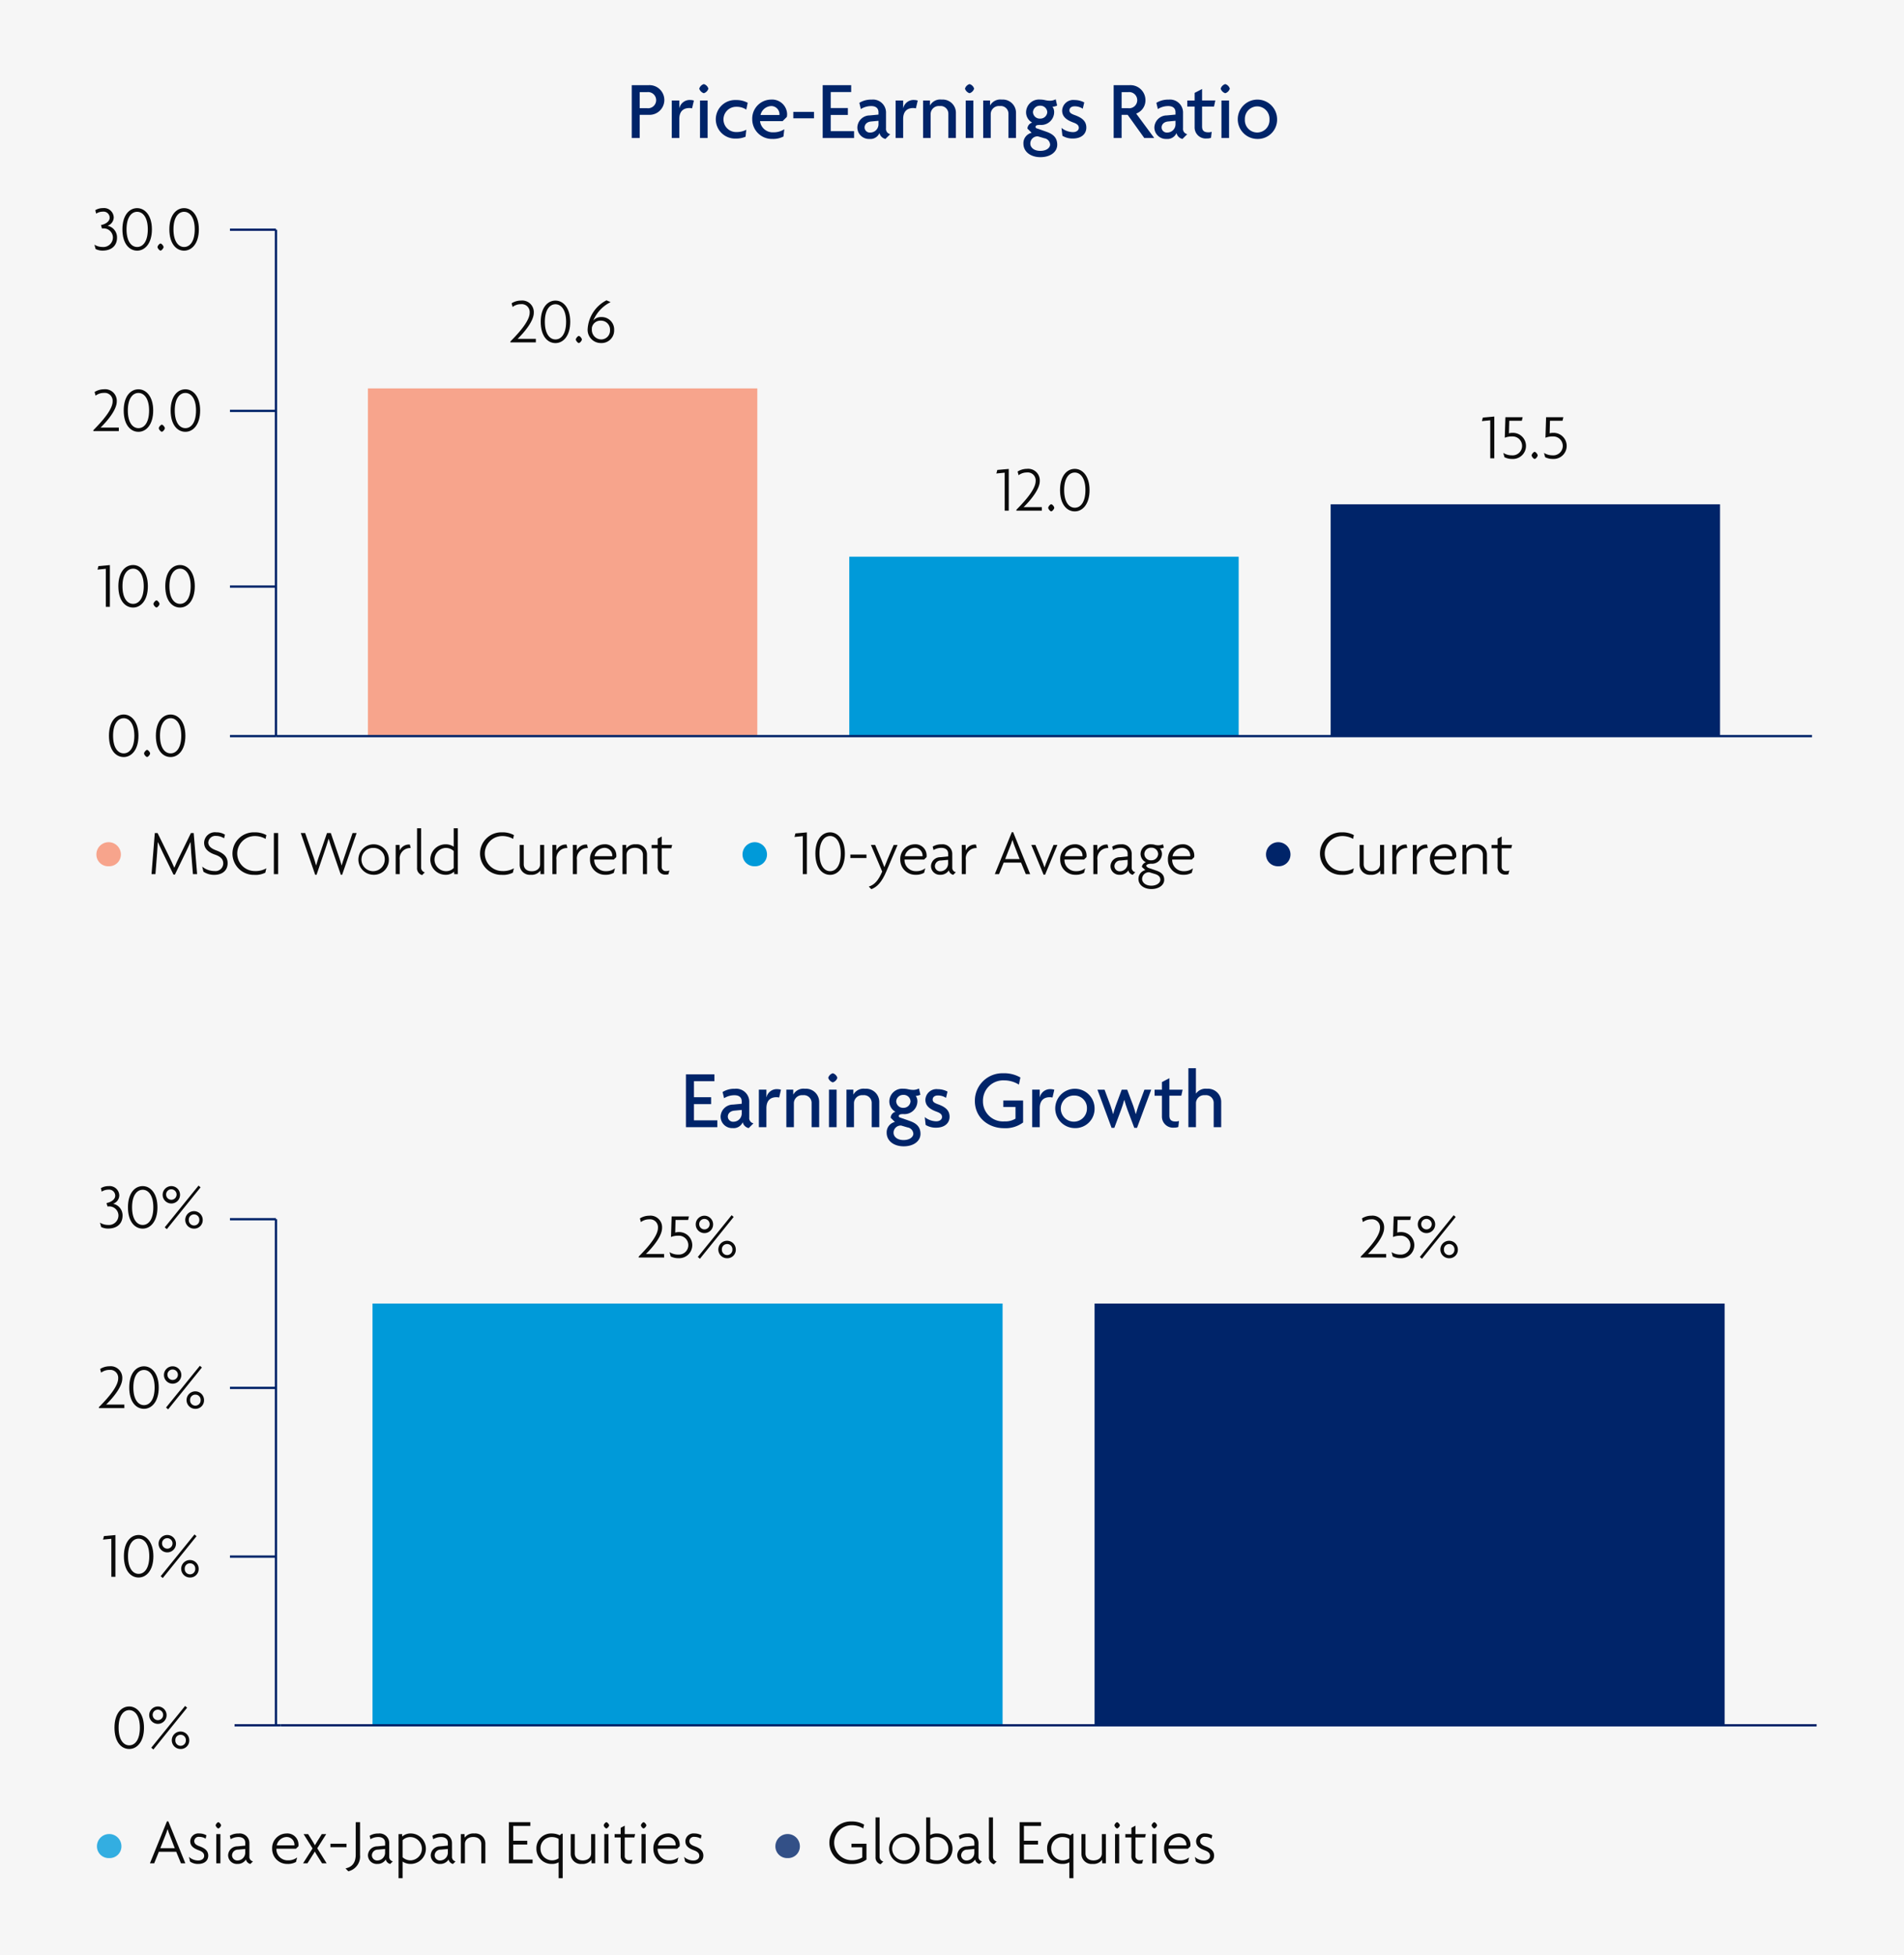 <svg xmlns="http://www.w3.org/2000/svg" viewBox="0 0 414 425"><g id="afe764b4-e1b8-4ba9-ba0f-3e6713fbdf08" data-name="Layer 2"><g id="f5128456-fb04-4a28-92ff-b6065a5d1fc1" data-name="Design"><rect width="414" height="425" fill="#f6f6f6"/><path d="M141,24.958h-1.909V30h-1.728V18.513H141a3.23,3.23,0,1,1,0,6.445Zm-.306-4.933h-1.6v3.493h1.6a1.76,1.76,0,1,0,0-3.493Z" fill="#002469"/><path d="M150.48,23.554a2.526,2.526,0,0,0-.593-.072c-1.063,0-2.179.5-2.179,2.395V30h-1.639V21.844h1.639V23.5h.018a2.287,2.287,0,0,1,2.358-1.765,2.739,2.739,0,0,1,.793.126Z" fill="#002469"/><path d="M153.036,20.259a1.513,1.513,0,0,1-.991-.99,1.479,1.479,0,0,1,.991-.991,1.443,1.443,0,0,1,.99.991A1.476,1.476,0,0,1,153.036,20.259ZM152.208,30V21.844h1.656V30Z" fill="#002469"/><path d="M162.271,23.824a3.738,3.738,0,0,0-2.161-.612,2.747,2.747,0,1,0,.036,5.492,4.489,4.489,0,0,0,2.125-.5l-.162,1.513a5.118,5.118,0,0,1-2.107.4,4.19,4.19,0,1,1,0-8.373,5.188,5.188,0,0,1,2.575.595Z" fill="#002469"/><path d="M171.091,25.409l-.918.918h-4.916a2.757,2.757,0,0,0,2.9,2.431,4.183,4.183,0,0,0,2.377-.667l-.18,1.585a4.951,4.951,0,0,1-2.413.522,4.264,4.264,0,0,1-4.375-4.267,4.13,4.13,0,0,1,4.051-4.285,3.27,3.27,0,0,1,3.529,3.1A3.559,3.559,0,0,1,171.091,25.409Zm-3.385-2.359A2.481,2.481,0,0,0,165.365,25h4.106a.935.935,0,0,0,.017-.217A1.786,1.786,0,0,0,167.706,23.05Z" fill="#002469"/><path d="M172.493,25.715v-1.4h4.5v1.4Z" fill="#002469"/><path d="M178.883,30V18.513h6.194v1.494h-4.448v3.475h3.727v1.5h-3.727v3.528h5.078V30Z" fill="#002469"/><path d="M192.528,30.2a1.707,1.707,0,0,1-1.3-1.278,2.13,2.13,0,0,1-2.178,1.278,2.506,2.506,0,0,1-2.629-2.5,2.7,2.7,0,0,1,2.683-2.611l1.909-.18v-.522c0-.738-.433-1.332-1.585-1.332a4.233,4.233,0,0,0-2.251.648l-.324-1.35a4.829,4.829,0,0,1,2.665-.7,2.828,2.828,0,0,1,3.133,2.953v3.295a1.152,1.152,0,0,0,.918,1.26Zm-1.512-3.943-1.567.144c-1.044.09-1.458.72-1.458,1.314a1.131,1.131,0,0,0,1.206,1.1,1.8,1.8,0,0,0,1.819-1.837Z" fill="#002469"/><path d="M199.151,23.554a2.526,2.526,0,0,0-.593-.072c-1.063,0-2.179.5-2.179,2.395V30H194.74V21.844h1.639V23.5h.018a2.287,2.287,0,0,1,2.358-1.765,2.739,2.739,0,0,1,.793.126Z" fill="#002469"/><path d="M206.208,30V24.76a1.676,1.676,0,0,0-1.891-1.71,1.77,1.77,0,0,0-1.963,1.71V30h-1.638V21.844h1.494v1.062h.019a2.519,2.519,0,0,1,2.52-1.26,2.874,2.874,0,0,1,3.1,2.953V30Z" fill="#002469"/><path d="M210.814,20.259a1.512,1.512,0,0,1-.99-.99,1.477,1.477,0,0,1,.99-.991,1.444,1.444,0,0,1,.991.991A1.477,1.477,0,0,1,210.814,20.259ZM209.986,30V21.844h1.657V30Z" fill="#002469"/><path d="M219.275,30V24.76a1.675,1.675,0,0,0-1.89-1.71,1.77,1.77,0,0,0-1.963,1.71V30h-1.639V21.844h1.494v1.062h.019a2.521,2.521,0,0,1,2.52-1.26,2.874,2.874,0,0,1,3.1,2.953V30Z" fill="#002469"/><path d="M226.24,34.159c-2.232,0-3.709-1.242-3.709-2.934a2.307,2.307,0,0,1,1.783-2.359l-.918-.919a1.441,1.441,0,0,1,1.044-1.3,2.538,2.538,0,0,1-1.333-2.251,2.805,2.805,0,0,1,3.062-2.754,4.5,4.5,0,0,1,1.08.125,4.838,4.838,0,0,0,1.116.126,2.768,2.768,0,0,0,1.189-.306l.305,1.351a2.251,2.251,0,0,1-1.007.252,2.046,2.046,0,0,1,.36,1.206,2.81,2.81,0,0,1-3.043,2.755c-.648,0-1.009.09-1.009.45a.344.344,0,0,0,.235.289l2.2.773c1.423.5,2.287,1.3,2.287,2.791C229.878,33.007,228.419,34.159,226.24,34.159Zm.847-4.105-1.4-.414a1.557,1.557,0,0,0-1.657,1.566c0,.793.72,1.585,2.179,1.585,1.422,0,2.124-.738,2.124-1.368A1.482,1.482,0,0,0,227.087,30.054Zm-.918-7.076a1.494,1.494,0,0,0-1.566,1.4,1.471,1.471,0,0,0,1.566,1.4,1.5,1.5,0,0,0,1.548-1.4A1.477,1.477,0,0,0,226.169,22.978Z" fill="#002469"/><path d="M233.278,30.108a4.183,4.183,0,0,1-2.269-.594l-.2-1.711a4.128,4.128,0,0,0,2.5.919c.757,0,1.261-.414,1.261-.937,0-.558-.4-.864-1.135-1.134-1.584-.576-2.484-1.315-2.484-2.611a2.414,2.414,0,0,1,2.7-2.3,4.529,4.529,0,0,1,2.107.523l-.325,1.368a3.1,3.1,0,0,0-1.8-.522c-.666,0-1.1.36-1.1.882,0,.5.359.739,1.152,1.027,1.6.576,2.521,1.314,2.521,2.718C236.213,29.028,235.223,30.108,233.278,30.108Z" fill="#002469"/><path d="M248.812,30l-3.619-5.042h-1.314V30H242.15V18.513h3.457a3.26,3.26,0,0,1,3.457,3.222,3.062,3.062,0,0,1-2.016,2.953L250.974,30Zm-3.51-9.975h-1.423v3.493H245.3a1.76,1.76,0,1,0,0-3.493Z" fill="#002469"/><path d="M257.111,30.2a1.707,1.707,0,0,1-1.3-1.278,2.13,2.13,0,0,1-2.178,1.278,2.506,2.506,0,0,1-2.629-2.5,2.7,2.7,0,0,1,2.682-2.611l1.91-.18v-.522c0-.738-.433-1.332-1.585-1.332a4.226,4.226,0,0,0-2.25.648l-.325-1.35a4.827,4.827,0,0,1,2.665-.7,2.828,2.828,0,0,1,3.133,2.953v3.295a1.152,1.152,0,0,0,.918,1.26ZM255.6,26.255l-1.567.144c-1.045.09-1.459.72-1.459,1.314a1.131,1.131,0,0,0,1.207,1.1,1.8,1.8,0,0,0,1.819-1.837Z" fill="#002469"/><path d="M263.969,23.158h-2.593V27.5c0,.937.485,1.261,1.351,1.261a2.17,2.17,0,0,0,.737-.109l-.144,1.3a2.25,2.25,0,0,1-.9.144,2.408,2.408,0,0,1-2.665-2.431v-4.5h-1.6V21.844h1.6V20.187l1.621-.846v2.5h2.881Z" fill="#002469"/><path d="M266.415,20.259a1.512,1.512,0,0,1-.99-.99,1.477,1.477,0,0,1,.99-.991,1.443,1.443,0,0,1,.99.991A1.476,1.476,0,0,1,266.415,20.259ZM265.587,30V21.844h1.656V30Z" fill="#002469"/><path d="M273.364,30.2a4.276,4.276,0,1,1,4.322-4.267A4.183,4.183,0,0,1,273.364,30.2Zm0-7.076a2.707,2.707,0,0,0-2.682,2.845,2.678,2.678,0,1,0,5.347,0A2.7,2.7,0,0,0,273.364,23.122Z" fill="#002469"/><path d="M149.147,245V233.513h6.194v1.494h-4.447v3.475h3.727v1.5h-3.727v3.528h5.078V245Z" fill="#002469"/><path d="M162.793,245.2a1.706,1.706,0,0,1-1.3-1.278,2.132,2.132,0,0,1-2.179,1.278,2.506,2.506,0,0,1-2.629-2.5,2.7,2.7,0,0,1,2.683-2.611l1.909-.18v-.522c0-.738-.432-1.332-1.585-1.332a4.235,4.235,0,0,0-2.251.648l-.323-1.35a4.821,4.821,0,0,1,2.664-.7,2.829,2.829,0,0,1,3.133,2.953v3.3a1.152,1.152,0,0,0,.918,1.26Zm-1.512-3.943-1.567.144c-1.044.09-1.458.72-1.458,1.314a1.131,1.131,0,0,0,1.206,1.1,1.8,1.8,0,0,0,1.819-1.837Z" fill="#002469"/><path d="M169.416,238.554a2.543,2.543,0,0,0-.594-.072c-1.062,0-2.178.5-2.178,2.4V245h-1.639v-8.156h1.639V238.5h.018a2.287,2.287,0,0,1,2.358-1.765,2.738,2.738,0,0,1,.792.126Z" fill="#002469"/><path d="M176.472,245v-5.24a1.675,1.675,0,0,0-1.89-1.71,1.77,1.77,0,0,0-1.963,1.71V245H170.98v-8.156h1.5v1.062h.018a2.52,2.52,0,0,1,2.521-1.26,2.875,2.875,0,0,1,3.1,2.953V245Z" fill="#002469"/><path d="M181.079,235.259a1.513,1.513,0,0,1-.991-.99,1.479,1.479,0,0,1,.991-.991,1.443,1.443,0,0,1,.99.991A1.476,1.476,0,0,1,181.079,235.259ZM180.25,245v-8.156h1.657V245Z" fill="#002469"/><path d="M189.54,245v-5.24a1.676,1.676,0,0,0-1.891-1.71,1.769,1.769,0,0,0-1.962,1.71V245h-1.639v-8.156h1.5v1.062h.018a2.52,2.52,0,0,1,2.521-1.26,2.875,2.875,0,0,1,3.1,2.953V245Z" fill="#002469"/><path d="M196.505,249.159c-2.233,0-3.709-1.242-3.709-2.934a2.306,2.306,0,0,1,1.783-2.359l-.918-.919a1.439,1.439,0,0,1,1.044-1.3,2.537,2.537,0,0,1-1.332-2.251,2.8,2.8,0,0,1,3.06-2.754,4.511,4.511,0,0,1,1.081.125,4.838,4.838,0,0,0,1.116.126,2.759,2.759,0,0,0,1.188-.306l.307,1.351a2.263,2.263,0,0,1-1.009.252,2.039,2.039,0,0,1,.36,1.206,2.81,2.81,0,0,1-3.043,2.755c-.648,0-1.008.09-1.008.45a.342.342,0,0,0,.234.289l2.2.773c1.423.5,2.288,1.3,2.288,2.791C200.143,248.007,198.684,249.159,196.505,249.159Zm.847-4.1-1.405-.414a1.557,1.557,0,0,0-1.656,1.566c0,.793.72,1.585,2.178,1.585,1.423,0,2.125-.738,2.125-1.368A1.482,1.482,0,0,0,197.352,245.054Zm-.919-7.076a1.494,1.494,0,0,0-1.566,1.4,1.471,1.471,0,0,0,1.566,1.405,1.5,1.5,0,0,0,1.549-1.405A1.478,1.478,0,0,0,196.433,237.978Z" fill="#002469"/><path d="M203.543,245.108a4.185,4.185,0,0,1-2.269-.594l-.2-1.711a4.134,4.134,0,0,0,2.5.919c.756,0,1.26-.414,1.26-.937,0-.558-.4-.864-1.134-1.134-1.584-.576-2.485-1.315-2.485-2.611a2.414,2.414,0,0,1,2.7-2.3,4.529,4.529,0,0,1,2.107.523l-.324,1.368a3.1,3.1,0,0,0-1.8-.522c-.666,0-1.1.36-1.1.882,0,.5.36.739,1.152,1.027,1.6.576,2.521,1.314,2.521,2.718C206.478,244.028,205.488,245.108,203.543,245.108Z" fill="#002469"/><path d="M218.269,245.216c-3.1,0-6.3-2.07-6.3-5.96a5.987,5.987,0,0,1,6.193-5.978,6.98,6.98,0,0,1,3.709.919l-.324,1.548a6.032,6.032,0,0,0-3.187-.918,4.405,4.405,0,0,0-4.628,4.484,4.349,4.349,0,0,0,4.646,4.429,4.287,4.287,0,0,0,2.431-.594v-2.54H218.16v-1.4h4.3v4.772A6.432,6.432,0,0,1,218.269,245.216Z" fill="#002469"/><path d="M228.851,238.554a2.55,2.55,0,0,0-.594-.072c-1.063,0-2.179.5-2.179,2.4V245h-1.639v-8.156h1.639V238.5h.018a2.287,2.287,0,0,1,2.359-1.765,2.749,2.749,0,0,1,.792.126Z" fill="#002469"/><path d="M233.675,245.2A4.276,4.276,0,1,1,238,240.931,4.182,4.182,0,0,1,233.675,245.2Zm0-7.076a2.841,2.841,0,1,0,2.665,2.845A2.707,2.707,0,0,0,233.675,238.122Z" fill="#002469"/><path d="M247.23,245.145h-.594l-1.494-3.962c-.235-.612-.451-1.369-.666-2.089h-.037c-.2.72-.431,1.5-.648,2.053l-1.494,4H241.7l-3.079-8.3h1.548l1.3,3.492c.2.541.4,1.225.54,1.783h.036c.143-.54.36-1.242.558-1.783l1.3-3.492h1.189l1.314,3.492c.216.559.36,1.171.54,1.783h.037c.179-.612.359-1.26.557-1.783l1.3-3.492h1.477Z" fill="#002469"/><path d="M256.859,238.158h-2.592V242.5c0,.937.485,1.261,1.35,1.261a2.17,2.17,0,0,0,.737-.109l-.143,1.3a2.25,2.25,0,0,1-.9.144,2.408,2.408,0,0,1-2.665-2.431v-4.5h-1.6v-1.314h1.6v-1.657l1.621-.846v2.5h2.88Z" fill="#002469"/><path d="M263.9,245v-5.24a1.675,1.675,0,0,0-1.89-1.71,1.77,1.77,0,0,0-1.963,1.71V245H258.4V232.18h1.639v5.51h.018a2.569,2.569,0,0,1,2.376-1.044,2.874,2.874,0,0,1,3.1,2.953V245Z" fill="#002469"/><line x1="60" y1="160" x2="60" y2="49.933" fill="none" stroke="#002469" stroke-miterlimit="10" stroke-width="0.5"/><line x1="60" y1="127.5" x2="50" y2="127.5" fill="none" stroke="#002469" stroke-miterlimit="10" stroke-width="0.5"/><line x1="60" y1="89.308" x2="50" y2="89.308" fill="none" stroke="#002469" stroke-miterlimit="10" stroke-width="0.5"/><line x1="60" y1="49.933" x2="50" y2="49.933" fill="none" stroke="#002469" stroke-miterlimit="10" stroke-width="0.5"/><rect x="80" y="84.422" width="84.667" height="75.578" fill="#f7a48c"/><path d="M110.98,74.212c2.731-2.732,4.188-4.819,4.188-6.234a1.722,1.722,0,0,0-1.891-1.863,2.986,2.986,0,0,0-1.821.6l-.21-.8a3.867,3.867,0,0,1,2.031-.588,2.524,2.524,0,0,1,2.787,2.675c0,1.695-1.863,4.035-3.515,5.645h3.964v.771H110.98Z" fill="#0b0b0b"/><path d="M120.781,74.576c-1.723,0-3.207-1.513-3.207-4.637,0-3.067,1.484-4.608,3.207-4.608,1.653,0,3.208,1.541,3.208,4.608C123.989,73.035,122.448,74.576,120.781,74.576Zm0-8.447c-1.232,0-2.311,1.177-2.311,3.81,0,2.662,1.079,3.838,2.311,3.838s2.312-1.162,2.312-3.838C123.093,67.306,121.986,66.129,120.781,66.129Z" fill="#0b0b0b"/><path d="M125.862,74.562c-.238,0-.658-.5-.658-.771s.42-.77.658-.77.658.5.658.77S126.1,74.562,125.862,74.562Z" fill="#0b0b0b"/><path d="M130.693,74.562a2.871,2.871,0,0,1-2.913-3.11,7.544,7.544,0,0,1,4.09-6.177l.9.392A7.821,7.821,0,0,0,129,69.687a2.118,2.118,0,0,1,1.723-.77,2.7,2.7,0,0,1,2.816,2.829A2.73,2.73,0,0,1,130.693,74.562Zm-.028-4.861a1.883,1.883,0,0,0-1.961,1.485c-.014.1-.014.322-.014.434a2.07,2.07,0,0,0,2.017,2.157,1.922,1.922,0,0,0,1.933-2.017A1.943,1.943,0,0,0,130.665,69.7Z" fill="#0b0b0b"/><path d="M23.621,188.286a2.553,2.553,0,0,1-2.661-2.62,2.661,2.661,0,0,1,5.321,0A2.553,2.553,0,0,1,23.621,188.286Z" fill="#f7a48c"/><path d="M41.575,185.364c-.056-.785-.1-1.555-.14-2.326h-.028c-.323.743-.757,1.653-1.107,2.381L38.031,190.1h-.308l-2.284-4.679c-.336-.714-.756-1.582-1.106-2.367h-.028c-.042.771-.084,1.6-.14,2.312L33.8,190h-.854l.714-8.937h.6l2.465,5.015c.392.8.813,1.667,1.163,2.507h.027c.337-.826.715-1.625,1.149-2.507l2.452-5.015h.6L42.863,190h-.91Z" fill="#0b0b0b"/><path d="M46.6,190.154a4.139,4.139,0,0,1-2.368-.686l-.266-1.107a4.233,4.233,0,0,0,2.676.967,1.693,1.693,0,0,0,1.9-1.639c0-.939-.561-1.5-1.807-1.933-1.611-.561-2.353-1.415-2.353-2.592a2.352,2.352,0,0,1,2.647-2.255,3.425,3.425,0,0,1,1.891.518l-.2.785A3.105,3.105,0,0,0,47,181.693a1.534,1.534,0,0,0-1.709,1.415c0,.715.5,1.261,1.639,1.695,1.611.6,2.564,1.359,2.564,2.8C49.5,189.159,48.39,190.154,46.6,190.154Z" fill="#0b0b0b"/><path d="M55.39,181.721a3.8,3.8,0,1,0,0,7.607,4.672,4.672,0,0,0,2.522-.6l-.224.953a4.66,4.66,0,0,1-2.4.476,4.624,4.624,0,1,1,0-9.245,5.225,5.225,0,0,1,2.634.6l-.182.827A4.572,4.572,0,0,0,55.39,181.721Z" fill="#0b0b0b"/><path d="M59.546,181.063h.938V190h-.938Z" fill="#0b0b0b"/><path d="M74.11,190.14l-1.793-5.211c-.28-.826-.546-1.611-.84-2.6h-.028c-.3.994-.561,1.779-.841,2.6l-1.779,5.211h-.294L65.4,181.063h.953l1.625,4.693a24.182,24.182,0,0,1,.742,2.339h.028c.224-.8.476-1.6.743-2.339l1.611-4.693h.826l1.611,4.693c.266.77.518,1.54.728,2.339h.028c.224-.771.49-1.569.756-2.339l1.612-4.693h.882L74.39,190.14Z" fill="#0b0b0b"/><path d="M81.219,190.14a3.313,3.313,0,1,1,3.334-3.306A3.235,3.235,0,0,1,81.219,190.14Zm0-5.841a2.53,2.53,0,1,0,2.438,2.535A2.423,2.423,0,0,0,81.219,184.3Z" fill="#0b0b0b"/><path d="M89.157,184.327a2.268,2.268,0,0,0-2.241,2.563V190h-.882v-6.345h.84l.042,1.218a2.154,2.154,0,0,1,2.2-1.3l.182.756Z" fill="#0b0b0b"/><path d="M90.682,188.613v-8.586h.882v8.488a1.069,1.069,0,0,0,.812,1.093l-.6.6A1.53,1.53,0,0,1,90.682,188.613Z" fill="#0b0b0b"/><path d="M98.734,189.468a2.69,2.69,0,0,1-1.962.672,3.314,3.314,0,0,1,.141-6.626,3.04,3.04,0,0,1,1.737.519v-4.006h.9V190h-.784ZM96.913,184.3a2.53,2.53,0,0,0,0,5.056,2.3,2.3,0,0,0,1.737-.686v-3.7A2.52,2.52,0,0,0,96.913,184.3Z" fill="#0b0b0b"/><path d="M109.219,181.721a3.8,3.8,0,1,0,0,7.607,4.672,4.672,0,0,0,2.522-.6l-.224.953a4.657,4.657,0,0,1-2.4.476,4.624,4.624,0,1,1,0-9.245,5.225,5.225,0,0,1,2.634.6l-.182.827A4.572,4.572,0,0,0,109.219,181.721Z" fill="#0b0b0b"/><path d="M117.493,189.229a2.318,2.318,0,0,1-2.073.911A2.2,2.2,0,0,1,113,187.927v-4.272h.882v4.188c0,.9.617,1.527,1.751,1.527,1.107,0,1.808-.631,1.808-1.527v-4.188h.882V190h-.8Z" fill="#0b0b0b"/><path d="M123.232,184.327a2.268,2.268,0,0,0-2.241,2.563V190h-.882v-6.345h.84l.042,1.218a2.154,2.154,0,0,1,2.2-1.3l.183.756Z" fill="#0b0b0b"/><path d="M127.684,184.327a2.268,2.268,0,0,0-2.241,2.563V190h-.882v-6.345h.84l.042,1.218a2.154,2.154,0,0,1,2.2-1.3l.182.756Z" fill="#0b0b0b"/><path d="M133.985,186.316l-.532.518h-4.244a2.439,2.439,0,0,0,2.521,2.521,3.145,3.145,0,0,0,1.989-.63l-.252.981a3.519,3.519,0,0,1-1.835.434,3.259,3.259,0,0,1-3.347-3.306,3.173,3.173,0,0,1,3.067-3.32,2.437,2.437,0,0,1,2.662,2.368A1.414,1.414,0,0,1,133.985,186.316Zm-2.591-2.031a2.283,2.283,0,0,0-2.115,1.821h3.838a.632.632,0,0,0,.014-.182A1.678,1.678,0,0,0,131.394,184.285Z" fill="#0b0b0b"/><path d="M139.795,185.812c0-.9-.617-1.527-1.751-1.527-1.107,0-1.807.63-1.807,1.527V190h-.883v-6.345h.8l.028.77a2.321,2.321,0,0,1,2.073-.911,2.2,2.2,0,0,1,2.423,2.214V190h-.882Z" fill="#0b0b0b"/><path d="M143.881,184.383v4.034a.86.86,0,0,0,.939.911,1.726,1.726,0,0,0,.728-.127l-.21.827a2.1,2.1,0,0,1-.588.07A1.613,1.613,0,0,1,143,188.389v-4.006h-1.317v-.728H143v-1.373l.882-.462v1.835h2.269l-.182.728Z" fill="#0b0b0b"/><path d="M164.112,188.286a2.553,2.553,0,0,1-2.66-2.62,2.661,2.661,0,0,1,5.321,0A2.553,2.553,0,0,1,164.112,188.286Z" fill="#009ad9"/><path d="M174.559,181.735l-1.808.182.2-.77,2.493-.224V190h-.882Z" fill="#0b0b0b"/><path d="M180.5,190.154c-1.724,0-3.208-1.513-3.208-4.636,0-3.068,1.484-4.609,3.208-4.609,1.652,0,3.207,1.541,3.207,4.609C183.7,188.613,182.162,190.154,180.5,190.154Zm0-8.446c-1.233,0-2.312,1.176-2.312,3.81,0,2.661,1.079,3.837,2.312,3.837s2.311-1.162,2.311-3.837C182.807,182.884,181.7,181.708,180.5,181.708Z" fill="#0b0b0b"/><path d="M184.9,185.742h3.5v.756h-3.5Z" fill="#0b0b0b"/><path d="M189.454,193.264l-.547-.561c1.219-.378,2.087-1.316,2.914-3.263l-2.452-5.785h.925l1.358,3.193q.317.757.631,1.6h.028c.21-.546.406-1.05.63-1.569l1.373-3.221h.854l-2.465,5.8C191.737,191.723,190.714,192.815,189.454,193.264Z" fill="#0b0b0b"/><path d="M201.454,186.316l-.532.518h-4.244a2.438,2.438,0,0,0,2.521,2.521,3.145,3.145,0,0,0,1.989-.63l-.252.981a3.522,3.522,0,0,1-1.835.434,3.26,3.26,0,0,1-3.348-3.306,3.173,3.173,0,0,1,3.068-3.32,2.436,2.436,0,0,1,2.661,2.368A1.416,1.416,0,0,1,201.454,186.316Zm-2.591-2.031a2.283,2.283,0,0,0-2.115,1.821h3.838a.632.632,0,0,0,.014-.182A1.678,1.678,0,0,0,198.863,184.285Z" fill="#0b0b0b"/><path d="M206.312,189.174a2.1,2.1,0,0,1-1.85.966,1.906,1.906,0,0,1-2.031-1.863,2.008,2.008,0,0,1,2.031-1.961l1.7-.168v-.6c0-.784-.546-1.26-1.5-1.26a3.279,3.279,0,0,0-1.68.476l-.183-.742a3.455,3.455,0,0,1,1.906-.5,2.1,2.1,0,0,1,2.353,2.116v2.9a.967.967,0,0,0,.784,1.037l-.574.574A1.286,1.286,0,0,1,206.312,189.174ZM204.6,187.03a1.266,1.266,0,0,0-1.317,1.247,1.142,1.142,0,0,0,1.2,1.107,1.7,1.7,0,0,0,1.667-1.639v-.855Z" fill="#0b0b0b"/><path d="M212.247,184.327a2.268,2.268,0,0,0-2.241,2.563V190h-.882v-6.345h.84l.042,1.218a2.154,2.154,0,0,1,2.2-1.3l.182.756Z" fill="#0b0b0b"/><path d="M222.02,187.493h-3.782L217.229,190h-.924l3.7-9.119h.294L224,190h-.953Zm-1.863-4.889h-.028c-.154.49-.322.967-.49,1.373l-1.079,2.745H221.7l-1.065-2.745C220.465,183.571,220.311,183.094,220.157,182.6Z" fill="#0b0b0b"/><path d="M226.918,190.126l-2.675-6.471h.9L226.5,186.9c.21.519.435,1.065.6,1.611h.027c.183-.546.393-1.065.617-1.611l1.331-3.249h.84l-2.675,6.471Z" fill="#0b0b0b"/><path d="M236.23,186.316l-.532.518h-4.244a2.438,2.438,0,0,0,2.521,2.521,3.145,3.145,0,0,0,1.989-.63l-.252.981a3.519,3.519,0,0,1-1.835.434,3.26,3.26,0,0,1-3.348-3.306,3.173,3.173,0,0,1,3.068-3.32,2.436,2.436,0,0,1,2.661,2.368A1.448,1.448,0,0,1,236.23,186.316Zm-2.591-2.031a2.284,2.284,0,0,0-2.115,1.821h3.838a.632.632,0,0,0,.014-.182A1.678,1.678,0,0,0,233.639,184.285Z" fill="#0b0b0b"/><path d="M240.863,184.327a2.267,2.267,0,0,0-2.241,2.563V190h-.883v-6.345h.841l.042,1.218a2.154,2.154,0,0,1,2.2-1.3l.182.756Z" fill="#0b0b0b"/><path d="M245.343,189.174a2.092,2.092,0,0,1-1.849.966,1.906,1.906,0,0,1-2.031-1.863,2.008,2.008,0,0,1,2.031-1.961l1.695-.168v-.6c0-.784-.546-1.26-1.5-1.26a3.286,3.286,0,0,0-1.681.476l-.181-.742a3.448,3.448,0,0,1,1.9-.5,2.1,2.1,0,0,1,2.354,2.116v2.9a.967.967,0,0,0,.784,1.037l-.574.574A1.289,1.289,0,0,1,245.343,189.174Zm-1.709-2.144a1.266,1.266,0,0,0-1.316,1.247,1.142,1.142,0,0,0,1.2,1.107,1.7,1.7,0,0,0,1.667-1.639v-.855Z" fill="#0b0b0b"/><path d="M250.354,193.236c-1.68,0-2.815-.953-2.815-2.185a1.983,1.983,0,0,1,1.5-1.934l-.757-.686a1.232,1.232,0,0,1,.883-1.008A2.052,2.052,0,0,1,248,185.615a2.142,2.142,0,0,1,2.326-2.1,2.985,2.985,0,0,1,.8.112,2.457,2.457,0,0,0,.784.1,2.139,2.139,0,0,0,.967-.225l.182.729a2.207,2.207,0,0,1-.869.2,1.676,1.676,0,0,1,.463,1.19,2.161,2.161,0,0,1-2.325,2.116c-.715,0-1.093.224-1.093.49a1.143,1.143,0,0,0,.574.448l1.639.56c1.079.379,1.695.925,1.695,1.99C253.142,192.367,252.007,193.236,250.354,193.236Zm.827-3.25-1.275-.392a1.476,1.476,0,0,0-1.569,1.457c0,.728.729,1.456,2,1.456,1.233,0,1.962-.658,1.962-1.288C252.3,190.616,251.9,190.21,251.181,189.986Zm-.841-5.729a1.417,1.417,0,0,0-1.512,1.358,1.4,1.4,0,0,0,1.512,1.373,1.437,1.437,0,0,0,1.485-1.373A1.418,1.418,0,0,0,250.34,184.257Z" fill="#0b0b0b"/><path d="M259.652,186.316l-.532.518h-4.245a2.44,2.44,0,0,0,2.522,2.521,3.147,3.147,0,0,0,1.989-.63l-.252.981a3.522,3.522,0,0,1-1.835.434,3.26,3.26,0,0,1-3.348-3.306,3.173,3.173,0,0,1,3.068-3.32,2.436,2.436,0,0,1,2.661,2.368A1.448,1.448,0,0,1,259.652,186.316Zm-2.591-2.031a2.284,2.284,0,0,0-2.116,1.821h3.839a.632.632,0,0,0,.014-.182A1.678,1.678,0,0,0,257.061,184.285Z" fill="#0b0b0b"/><path d="M277.936,188.286a2.553,2.553,0,0,1-2.661-2.62,2.661,2.661,0,0,1,5.321,0A2.553,2.553,0,0,1,277.936,188.286Z" fill="#002469"/><path d="M291.855,181.721a3.8,3.8,0,1,0,0,7.607,4.672,4.672,0,0,0,2.522-.6l-.224.953a4.66,4.66,0,0,1-2.4.476,4.624,4.624,0,1,1,0-9.245,5.222,5.222,0,0,1,2.634.6l-.183.827A4.566,4.566,0,0,0,291.855,181.721Z" fill="#0b0b0b"/><path d="M300.129,189.229a2.318,2.318,0,0,1-2.073.911,2.2,2.2,0,0,1-2.423-2.213v-4.272h.882v4.188c0,.9.616,1.527,1.751,1.527,1.107,0,1.807-.631,1.807-1.527v-4.188h.883V190h-.8Z" fill="#0b0b0b"/><path d="M305.868,184.327a2.268,2.268,0,0,0-2.241,2.563V190h-.882v-6.345h.84l.042,1.218a2.154,2.154,0,0,1,2.2-1.3l.182.756Z" fill="#0b0b0b"/><path d="M310.32,184.327a2.267,2.267,0,0,0-2.241,2.563V190H307.2v-6.345h.841l.042,1.218a2.154,2.154,0,0,1,2.2-1.3l.182.756Z" fill="#0b0b0b"/><path d="M316.621,186.316l-.532.518h-4.244a2.438,2.438,0,0,0,2.521,2.521,3.145,3.145,0,0,0,1.989-.63l-.252.981a3.522,3.522,0,0,1-1.835.434,3.26,3.26,0,0,1-3.348-3.306,3.173,3.173,0,0,1,3.068-3.32,2.436,2.436,0,0,1,2.661,2.368A1.416,1.416,0,0,1,316.621,186.316Zm-2.591-2.031a2.283,2.283,0,0,0-2.115,1.821h3.838a.632.632,0,0,0,.014-.182A1.678,1.678,0,0,0,314.03,184.285Z" fill="#0b0b0b"/><path d="M322.431,185.812c0-.9-.617-1.527-1.751-1.527-1.107,0-1.807.63-1.807,1.527V190h-.883v-6.345h.8l.027.77a2.324,2.324,0,0,1,2.074-.911,2.2,2.2,0,0,1,2.423,2.214V190h-.882Z" fill="#0b0b0b"/><path d="M326.517,184.383v4.034a.86.86,0,0,0,.939.911,1.729,1.729,0,0,0,.728-.127l-.21.827a2.107,2.107,0,0,1-.589.07,1.614,1.614,0,0,1-1.751-1.709v-4.006h-1.316v-.728h1.316v-1.373l.883-.462v1.835h2.269l-.182.728Z" fill="#0b0b0b"/><rect x="184.667" y="121" width="84.667" height="39" fill="#009ad9"/><rect x="289.333" y="109.613" width="84.667" height="50.387" fill="#002469"/><path d="M218.454,102.735l-1.807.182.2-.77,2.494-.224V111h-.883Z" fill="#0b0b0b"/><path d="M221,110.79c2.732-2.731,4.188-4.819,4.188-6.233a1.722,1.722,0,0,0-1.891-1.864,2.985,2.985,0,0,0-1.82.6l-.211-.8a3.861,3.861,0,0,1,2.031-.589,2.525,2.525,0,0,1,2.788,2.675c0,1.695-1.863,4.035-3.516,5.645h3.964V111H221Z" fill="#0b0b0b"/><path d="M228.575,111.14c-.238,0-.658-.5-.658-.77s.42-.771.658-.771.659.5.659.771S228.813,111.14,228.575,111.14Z" fill="#0b0b0b"/><path d="M233.7,111.154c-1.723,0-3.208-1.513-3.208-4.636,0-3.068,1.485-4.609,3.208-4.609,1.653,0,3.207,1.541,3.207,4.609C236.908,109.613,235.367,111.154,233.7,111.154Zm0-8.446c-1.233,0-2.312,1.176-2.312,3.81,0,2.661,1.079,3.837,2.312,3.837s2.311-1.162,2.311-3.837C236.012,103.884,234.905,102.708,233.7,102.708Z" fill="#0b0b0b"/><path d="M324.031,91.349l-1.807.182.2-.771,2.493-.224v9.077h-.882Z" fill="#0b0b0b"/><path d="M328.805,99.753a3.6,3.6,0,0,1-1.681-.378l-.252-.938a3.464,3.464,0,0,0,1.891.532,2.054,2.054,0,1,0,.028-4.1,4.031,4.031,0,0,0-1.6.28l.14-4.469h3.754l-.182.771h-2.731l-.07,2.731a2.533,2.533,0,0,1,.756-.1,2.84,2.84,0,1,1-.056,5.673Z" fill="#0b0b0b"/><path d="M333.69,99.753c-.238,0-.658-.5-.658-.77s.42-.771.658-.771.659.5.659.771S333.928,99.753,333.69,99.753Z" fill="#0b0b0b"/><path d="M337.653,99.753a3.593,3.593,0,0,1-1.681-.378l-.252-.938a3.464,3.464,0,0,0,1.891.532,2.054,2.054,0,1,0,.028-4.1,4.028,4.028,0,0,0-1.6.28l.14-4.469h3.754l-.182.771h-2.731l-.07,2.731a2.533,2.533,0,0,1,.756-.1,2.84,2.84,0,1,1-.056,5.673Z" fill="#0b0b0b"/><path d="M26.9,164.549c-1.723,0-3.208-1.513-3.208-4.636,0-3.068,1.485-4.609,3.208-4.609,1.653,0,3.208,1.541,3.208,4.609C30.107,163.008,28.566,164.549,26.9,164.549Zm0-8.446c-1.232,0-2.311,1.176-2.311,3.81,0,2.661,1.079,3.838,2.311,3.838s2.311-1.163,2.311-3.838C29.21,157.279,28.1,156.1,26.9,156.1Z" fill="#0b0b0b"/><path d="M31.98,164.535c-.238,0-.659-.5-.659-.77s.421-.771.659-.771.658.5.658.771S32.218,164.535,31.98,164.535Z" fill="#0b0b0b"/><path d="M37.1,164.549c-1.723,0-3.208-1.513-3.208-4.636,0-3.068,1.485-4.609,3.208-4.609,1.653,0,3.208,1.541,3.208,4.609C40.313,163.008,38.772,164.549,37.1,164.549Zm0-8.446c-1.232,0-2.311,1.176-2.311,3.81,0,2.661,1.079,3.838,2.311,3.838s2.312-1.163,2.312-3.838C39.417,157.279,38.31,156.1,37.1,156.1Z" fill="#0b0b0b"/><path d="M23.006,123.63l-1.807.182.2-.77,2.493-.224V131.9h-.883Z" fill="#0b0b0b"/><path d="M28.943,132.049c-1.723,0-3.208-1.513-3.208-4.636,0-3.068,1.485-4.609,3.208-4.609,1.653,0,3.208,1.541,3.208,4.609C32.151,130.508,30.61,132.049,28.943,132.049Zm0-8.446c-1.233,0-2.311,1.176-2.311,3.81,0,2.661,1.078,3.837,2.311,3.837s2.311-1.162,2.311-3.837C31.254,124.779,30.148,123.6,28.943,123.6Z" fill="#0b0b0b"/><path d="M34.024,132.035c-.238,0-.659-.5-.659-.77s.421-.771.659-.771.658.5.658.771S34.262,132.035,34.024,132.035Z" fill="#0b0b0b"/><path d="M39.149,132.049c-1.723,0-3.208-1.513-3.208-4.636,0-3.068,1.485-4.609,3.208-4.609,1.653,0,3.208,1.541,3.208,4.609C42.357,130.508,40.816,132.049,39.149,132.049Zm0-8.446c-1.232,0-2.311,1.176-2.311,3.81,0,2.661,1.079,3.837,2.311,3.837s2.311-1.162,2.311-3.837C41.46,124.779,40.354,123.6,39.149,123.6Z" fill="#0b0b0b"/><path d="M20.3,93.493c2.731-2.732,4.188-4.819,4.188-6.234A1.722,1.722,0,0,0,22.6,85.4a2.986,2.986,0,0,0-1.821.6l-.21-.8a3.864,3.864,0,0,1,2.031-.588,2.524,2.524,0,0,1,2.787,2.675c0,1.695-1.863,4.034-3.515,5.645h3.963V93.7H20.3Z" fill="#0b0b0b"/><path d="M30.105,93.857c-1.723,0-3.208-1.513-3.208-4.637,0-3.067,1.485-4.608,3.208-4.608,1.653,0,3.208,1.541,3.208,4.608C33.313,92.316,31.772,93.857,30.105,93.857Zm0-8.447c-1.232,0-2.311,1.177-2.311,3.81,0,2.662,1.079,3.838,2.311,3.838s2.312-1.162,2.312-3.838C32.417,86.587,31.31,85.41,30.105,85.41Z" fill="#0b0b0b"/><path d="M35.186,93.843c-.238,0-.659-.505-.659-.771s.421-.77.659-.77.658.5.658.77S35.424,93.843,35.186,93.843Z" fill="#0b0b0b"/><path d="M40.311,93.857c-1.723,0-3.207-1.513-3.207-4.637,0-3.067,1.484-4.608,3.207-4.608,1.653,0,3.208,1.541,3.208,4.608C43.519,92.316,41.978,93.857,40.311,93.857Zm0-8.447C39.079,85.41,38,86.587,38,89.22c0,2.662,1.079,3.838,2.311,3.838s2.312-1.162,2.312-3.838C42.623,86.587,41.516,85.41,40.311,85.41Z" fill="#0b0b0b"/><path d="M22.307,54.469a3.335,3.335,0,0,1-1.513-.337l-.267-.952a3.362,3.362,0,0,0,1.738.5,2.077,2.077,0,0,0,2.283-2.129,2,2,0,0,0-1.975-1.905,3.925,3.925,0,0,0-.406.014l-.21-.742c1.106-.211,1.89-.855,1.89-1.583a1.328,1.328,0,0,0-1.471-1.331,2.685,2.685,0,0,0-1.47.434l-.182-.756a3.156,3.156,0,0,1,1.681-.448,2.1,2.1,0,0,1,2.325,2.017,1.962,1.962,0,0,1-1.345,1.821,2.566,2.566,0,0,1,2.059,2.591C25.444,53.32,24.337,54.469,22.307,54.469Z" fill="#0b0b0b"/><path d="M29.826,54.482c-1.723,0-3.208-1.512-3.208-4.636,0-3.068,1.485-4.608,3.208-4.608,1.653,0,3.207,1.54,3.207,4.608C33.033,52.942,31.492,54.482,29.826,54.482Zm0-8.446c-1.233,0-2.312,1.177-2.312,3.81,0,2.662,1.079,3.838,2.312,3.838s2.311-1.163,2.311-3.838C32.137,47.213,31.03,46.036,29.826,46.036Z" fill="#0b0b0b"/><path d="M34.906,54.469c-.238,0-.658-.505-.658-.771s.42-.77.658-.77.658.5.658.77S35.144,54.469,34.906,54.469Z" fill="#0b0b0b"/><path d="M40.031,54.482c-1.722,0-3.207-1.512-3.207-4.636,0-3.068,1.485-4.608,3.207-4.608,1.653,0,3.208,1.54,3.208,4.608C43.239,52.942,41.7,54.482,40.031,54.482Zm0-8.446c-1.232,0-2.311,1.177-2.311,3.81,0,2.662,1.079,3.838,2.311,3.838s2.312-1.163,2.312-3.838C42.343,47.213,41.236,46.036,40.031,46.036Z" fill="#0b0b0b"/><line x1="60" y1="160" x2="50" y2="160" fill="none" stroke="#002469" stroke-miterlimit="10" stroke-width="0.5"/><line x1="394" y1="160" x2="60" y2="160" fill="none" stroke="#002469" stroke-miterlimit="10" stroke-width="0.5"/><line x1="60" y1="375" x2="60" y2="265" fill="none" stroke="#002469" stroke-miterlimit="10" stroke-width="0.5"/><line x1="60" y1="338.333" x2="50" y2="338.333" fill="none" stroke="#002469" stroke-miterlimit="10" stroke-width="0.5"/><line x1="60" y1="301.667" x2="50" y2="301.667" fill="none" stroke="#002469" stroke-miterlimit="10" stroke-width="0.5"/><line x1="60" y1="265" x2="50" y2="265" fill="none" stroke="#002469" stroke-miterlimit="10" stroke-width="0.5"/><path d="M138.874,273.123c2.732-2.731,4.188-4.818,4.188-6.233a1.721,1.721,0,0,0-1.891-1.863,2.99,2.99,0,0,0-1.82.6l-.211-.8a3.87,3.87,0,0,1,2.031-.589,2.526,2.526,0,0,1,2.788,2.676c0,1.695-1.863,4.034-3.516,5.645h3.964v.77h-5.533Z" fill="#0b0b0b"/><path d="M147.513,273.473a3.591,3.591,0,0,1-1.68-.378l-.253-.938a3.466,3.466,0,0,0,1.891.532,2.054,2.054,0,1,0,.028-4.1,4.035,4.035,0,0,0-1.6.28l.14-4.469H149.8l-.182.771h-2.732l-.07,2.731a2.533,2.533,0,0,1,.756-.1,2.84,2.84,0,1,1-.056,5.673Z" fill="#0b0b0b"/><path d="M153.169,268.024a1.891,1.891,0,0,1,0-3.782,1.891,1.891,0,1,1,0,3.782Zm-1.442,5.183,7.354-9.077.448.379-7.34,9.09Zm1.442-8.264a1.111,1.111,0,0,0-1.134,1.191,1.136,1.136,0,1,0,1.134-1.191Zm4.931,8.544a1.9,1.9,0,1,1,1.891-1.905A1.84,1.84,0,0,1,158.1,273.487Zm0-3.081a1.115,1.115,0,0,0-1.135,1.176,1.144,1.144,0,1,0,2.284,0A1.118,1.118,0,0,0,158.1,270.406Z" fill="#0b0b0b"/><path d="M23.741,403.867a2.553,2.553,0,0,1-2.661-2.62,2.661,2.661,0,0,1,5.321,0A2.553,2.553,0,0,1,23.741,403.867Z" fill="#33aee1"/><path d="M38.319,402.493H34.537L33.529,405H32.6l3.7-9.119H36.6l3.7,9.119h-.952ZM36.456,397.6h-.028c-.154.49-.322.967-.49,1.373l-1.079,2.745H38l-1.065-2.745C36.764,398.571,36.61,398.094,36.456,397.6Z" fill="#0b0b0b"/><path d="M43.105,405.14a2.923,2.923,0,0,1-1.779-.518l-.238-1.023a2.954,2.954,0,0,0,2.031.785c.714,0,1.275-.378,1.275-1s-.463-.952-1.177-1.218c-1.177-.435-1.849-.967-1.849-1.975a1.765,1.765,0,0,1,1.961-1.681,3.074,3.074,0,0,1,1.555.406l-.168.728a2.7,2.7,0,0,0-1.4-.392.958.958,0,0,0-1.079.91c0,.561.393.855,1.107,1.121,1.219.434,1.933,1.009,1.933,2.059C45.276,404.412,44.45,405.14,43.105,405.14Z" fill="#0b0b0b"/><path d="M47.472,397.422c-.21,0-.588-.462-.588-.672,0-.225.378-.687.588-.687s.6.462.6.687C48.075,396.96,47.683,397.422,47.472,397.422Zm-.448,1.233h.9V405h-.9Z" fill="#0b0b0b"/><path d="M53.48,404.174a2.094,2.094,0,0,1-1.849.966,1.905,1.905,0,0,1-2.031-1.863,2.007,2.007,0,0,1,2.031-1.961l1.7-.168v-.6c0-.785-.546-1.261-1.5-1.261a3.283,3.283,0,0,0-1.681.476l-.182-.742a3.451,3.451,0,0,1,1.905-.5,2.1,2.1,0,0,1,2.353,2.115v2.9a.967.967,0,0,0,.785,1.037l-.575.574A1.288,1.288,0,0,1,53.48,404.174Zm-1.709-2.143a1.266,1.266,0,0,0-1.317,1.246,1.143,1.143,0,0,0,1.2,1.107,1.7,1.7,0,0,0,1.667-1.639v-.855Z" fill="#0b0b0b"/><path d="M64.877,401.316l-.533.518H60.1a2.44,2.44,0,0,0,2.522,2.522,3.149,3.149,0,0,0,1.989-.631l-.252.981a3.525,3.525,0,0,1-1.835.434,3.26,3.26,0,0,1-3.348-3.306,3.172,3.172,0,0,1,3.067-3.319,2.436,2.436,0,0,1,2.662,2.367A1.448,1.448,0,0,1,64.877,401.316Zm-2.592-2.031a2.284,2.284,0,0,0-2.115,1.821h3.838a.632.632,0,0,0,.014-.182A1.678,1.678,0,0,0,62.285,399.285Z" fill="#0b0b0b"/><path d="M68.963,403.319c-.182-.28-.336-.56-.49-.854h-.028c-.154.28-.364.588-.532.854L66.848,405H65.9l2.059-3.236-1.947-3.109H67l1,1.6q.252.4.462.8h.028c.14-.238.294-.5.476-.8l1-1.6h.966l-1.947,3.081L71.022,405h-.994Z" fill="#0b0b0b"/><path d="M71.845,400.742h3.5v.756h-3.5Z" fill="#0b0b0b"/><path d="M75.737,406.737l-.616-.63c1.442-.3,2.227-1.219,2.227-3.012v-7.032h.938v7.13A3.313,3.313,0,0,1,75.737,406.737Z" fill="#0b0b0b"/><path d="M83.887,404.174a2.092,2.092,0,0,1-1.849.966,1.906,1.906,0,0,1-2.031-1.863,2.008,2.008,0,0,1,2.031-1.961l1.7-.168v-.6c0-.785-.546-1.261-1.5-1.261a3.287,3.287,0,0,0-1.682.476l-.181-.742a3.449,3.449,0,0,1,1.905-.5,2.1,2.1,0,0,1,2.353,2.115v2.9a.966.966,0,0,0,.784,1.037l-.574.574A1.289,1.289,0,0,1,83.887,404.174Zm-1.709-2.143a1.265,1.265,0,0,0-1.316,1.246,1.142,1.142,0,0,0,1.2,1.107,1.7,1.7,0,0,0,1.667-1.639v-.855Z" fill="#0b0b0b"/><path d="M89.291,405.14a3.094,3.094,0,0,1-1.751-.518v3.614h-.882v-9.581h.784l.014.532a2.723,2.723,0,0,1,1.975-.672,3.314,3.314,0,0,1-.14,6.625Zm0-5.841a2.351,2.351,0,0,0-1.751.686v3.7a2.55,2.55,0,0,0,1.751.673,2.53,2.53,0,0,0,0-5.057Z" fill="#0b0b0b"/><path d="M97.537,404.174a2.092,2.092,0,0,1-1.849.966,1.906,1.906,0,0,1-2.031-1.863,2.008,2.008,0,0,1,2.031-1.961l1.695-.168v-.6c0-.785-.546-1.261-1.5-1.261a3.287,3.287,0,0,0-1.682.476l-.182-.742a3.454,3.454,0,0,1,1.906-.5,2.1,2.1,0,0,1,2.353,2.115v2.9a.966.966,0,0,0,.784,1.037l-.574.574A1.289,1.289,0,0,1,97.537,404.174Zm-1.709-2.143a1.265,1.265,0,0,0-1.316,1.246,1.142,1.142,0,0,0,1.2,1.107,1.7,1.7,0,0,0,1.667-1.639v-.855Z" fill="#0b0b0b"/><path d="M104.65,400.812c0-.9-.617-1.527-1.751-1.527-1.107,0-1.807.63-1.807,1.527V405h-.883v-6.345h.8l.028.77a2.32,2.32,0,0,1,2.073-.91,2.2,2.2,0,0,1,2.423,2.213V405h-.882Z" fill="#0b0b0b"/><path d="M110.653,396.063h4.665v.813h-3.726V400.1h3.053v.813h-3.053v3.278h4.216V405h-5.155Z" fill="#0b0b0b"/><path d="M121.463,404.776a2.691,2.691,0,0,1-1.428.364,3.291,3.291,0,0,1-3.4-3.348,3.2,3.2,0,0,1,3.348-3.277,4.023,4.023,0,0,1,1.737.406l.364-.35h.266v9.665h-.883Zm-1.484-5.477a2.413,2.413,0,0,0-2.452,2.493,2.521,2.521,0,0,0,3.936,2.129v-4.23A2.788,2.788,0,0,0,119.979,399.3Z" fill="#0b0b0b"/><path d="M128.589,404.23a2.32,2.32,0,0,1-2.073.91,2.2,2.2,0,0,1-2.423-2.213v-4.272h.882v4.188c0,.9.617,1.527,1.751,1.527,1.107,0,1.807-.63,1.807-1.527v-4.188h.883V405h-.8Z" fill="#0b0b0b"/><path d="M131.849,397.422c-.21,0-.588-.462-.588-.672,0-.225.378-.687.588-.687s.6.462.6.687C132.451,396.96,132.059,397.422,131.849,397.422Zm-.448,1.233h.9V405h-.9Z" fill="#0b0b0b"/><path d="M135.84,399.383v4.034a.86.86,0,0,0,.938.911,1.744,1.744,0,0,0,.728-.126l-.21.826a2.1,2.1,0,0,1-.588.07,1.613,1.613,0,0,1-1.751-1.709v-4.006H133.64v-.728h1.317v-1.373l.883-.462v1.835h2.269l-.182.728Z" fill="#0b0b0b"/><path d="M139.941,397.422c-.21,0-.588-.462-.588-.672,0-.225.378-.687.588-.687s.6.462.6.687C140.543,396.96,140.151,397.422,139.941,397.422Zm-.448,1.233h.9V405h-.9Z" fill="#0b0b0b"/><path d="M147.769,401.316l-.532.518h-4.244a2.439,2.439,0,0,0,2.521,2.522,3.146,3.146,0,0,0,1.989-.631l-.252.981a3.522,3.522,0,0,1-1.835.434,3.26,3.26,0,0,1-3.348-3.306,3.172,3.172,0,0,1,3.068-3.319,2.435,2.435,0,0,1,2.661,2.367A1.416,1.416,0,0,1,147.769,401.316Zm-2.591-2.031a2.283,2.283,0,0,0-2.115,1.821H146.9a.632.632,0,0,0,.014-.182A1.678,1.678,0,0,0,145.178,399.285Z" fill="#0b0b0b"/><path d="M150.763,405.14a2.923,2.923,0,0,1-1.779-.518l-.238-1.023a2.956,2.956,0,0,0,2.031.785c.714,0,1.275-.378,1.275-1s-.462-.952-1.177-1.218c-1.177-.435-1.849-.967-1.849-1.975a1.765,1.765,0,0,1,1.961-1.681,3.071,3.071,0,0,1,1.555.406l-.168.728a2.7,2.7,0,0,0-1.4-.392.957.957,0,0,0-1.078.91c0,.561.392.855,1.106,1.121,1.219.434,1.933,1.009,1.933,2.059C152.934,404.412,152.108,405.14,150.763,405.14Z" fill="#0b0b0b"/><path d="M171.26,403.867a2.553,2.553,0,0,1-2.66-2.62,2.661,2.661,0,0,1,5.321,0A2.553,2.553,0,0,1,171.26,403.867Z" fill="#335087"/><path d="M185.138,405.154a4.625,4.625,0,1,1-.056-9.245,5.228,5.228,0,0,1,2.816.686l-.2.827a4.644,4.644,0,0,0-2.522-.7,3.8,3.8,0,1,0,.014,7.606,4.134,4.134,0,0,0,2.3-.6v-2.213h-2.353v-.77H188.4v3.446A5.26,5.26,0,0,1,185.138,405.154Z" fill="#0b0b0b"/><path d="M190.372,403.613v-8.586h.882v8.488a1.069,1.069,0,0,0,.813,1.093l-.6.6A1.53,1.53,0,0,1,190.372,403.613Z" fill="#0b0b0b"/><path d="M196.617,405.14a3.313,3.313,0,1,1,3.334-3.306A3.236,3.236,0,0,1,196.617,405.14Zm0-5.841a2.53,2.53,0,1,0,2.437,2.535A2.423,2.423,0,0,0,196.617,399.3Z" fill="#0b0b0b"/><path d="M203.6,405.14a4.263,4.263,0,0,1-2.213-.588v-9.525h.882v3.852a2.572,2.572,0,0,1,1.443-.364,3.316,3.316,0,1,1-.112,6.625Zm.112-5.841a2.3,2.3,0,0,0-1.443.434v4.329a2.925,2.925,0,0,0,1.331.294,2.441,2.441,0,0,0,2.6-2.55A2.466,2.466,0,0,0,203.715,399.3Z" fill="#0b0b0b"/><path d="M212.017,404.174a2.092,2.092,0,0,1-1.849.966,1.906,1.906,0,0,1-2.031-1.863,2.008,2.008,0,0,1,2.031-1.961l1.695-.168v-.6c0-.785-.546-1.261-1.5-1.261a3.287,3.287,0,0,0-1.682.476l-.182-.742a3.453,3.453,0,0,1,1.905-.5,2.1,2.1,0,0,1,2.354,2.115v2.9a.966.966,0,0,0,.784,1.037l-.574.574A1.289,1.289,0,0,1,212.017,404.174Zm-1.709-2.143a1.265,1.265,0,0,0-1.316,1.246,1.142,1.142,0,0,0,1.2,1.107,1.7,1.7,0,0,0,1.667-1.639v-.855Z" fill="#0b0b0b"/><path d="M215.025,403.613v-8.586h.883v8.488a1.068,1.068,0,0,0,.812,1.093l-.6.6A1.531,1.531,0,0,1,215.025,403.613Z" fill="#0b0b0b"/><path d="M221.7,396.063h4.665v.813h-3.726V400.1H225.7v.813h-3.053v3.278h4.216V405H221.7Z" fill="#0b0b0b"/><path d="M232.513,404.776a2.691,2.691,0,0,1-1.428.364,3.291,3.291,0,0,1-3.4-3.348,3.2,3.2,0,0,1,3.348-3.277,4.023,4.023,0,0,1,1.737.406l.364-.35h.266v9.665h-.883Zm-1.484-5.477a2.413,2.413,0,0,0-2.452,2.493,2.521,2.521,0,0,0,3.936,2.129v-4.23A2.788,2.788,0,0,0,231.029,399.3Z" fill="#0b0b0b"/><path d="M239.639,404.23a2.32,2.32,0,0,1-2.073.91,2.2,2.2,0,0,1-2.423-2.213v-4.272h.882v4.188c0,.9.617,1.527,1.751,1.527,1.107,0,1.807-.63,1.807-1.527v-4.188h.883V405h-.8Z" fill="#0b0b0b"/><path d="M242.9,397.422c-.21,0-.588-.462-.588-.672,0-.225.378-.687.588-.687s.6.462.6.687C243.5,396.96,243.109,397.422,242.9,397.422Zm-.448,1.233h.9V405h-.9Z" fill="#0b0b0b"/><path d="M246.889,399.383v4.034a.861.861,0,0,0,.939.911,1.744,1.744,0,0,0,.728-.126l-.21.826a2.1,2.1,0,0,1-.588.07,1.613,1.613,0,0,1-1.751-1.709v-4.006H244.69v-.728h1.317v-1.373l.882-.462v1.835h2.269l-.181.728Z" fill="#0b0b0b"/><path d="M250.991,397.422c-.21,0-.589-.462-.589-.672,0-.225.379-.687.589-.687s.6.462.6.687C251.593,396.96,251.2,397.422,250.991,397.422Zm-.449,1.233h.9V405h-.9Z" fill="#0b0b0b"/><path d="M258.819,401.316l-.532.518h-4.244a2.439,2.439,0,0,0,2.521,2.522,3.147,3.147,0,0,0,1.989-.631l-.252.981a3.522,3.522,0,0,1-1.835.434,3.26,3.26,0,0,1-3.348-3.306,3.172,3.172,0,0,1,3.068-3.319,2.435,2.435,0,0,1,2.661,2.367A1.448,1.448,0,0,1,258.819,401.316Zm-2.591-2.031a2.283,2.283,0,0,0-2.115,1.821h3.838a.632.632,0,0,0,.014-.182A1.679,1.679,0,0,0,256.228,399.285Z" fill="#0b0b0b"/><path d="M261.813,405.14a2.923,2.923,0,0,1-1.779-.518L259.8,403.6a2.956,2.956,0,0,0,2.031.785c.715,0,1.275-.378,1.275-1s-.462-.952-1.177-1.218c-1.176-.435-1.849-.967-1.849-1.975a1.765,1.765,0,0,1,1.961-1.681,3.071,3.071,0,0,1,1.555.406l-.168.728a2.7,2.7,0,0,0-1.4-.392.957.957,0,0,0-1.078.91c0,.561.392.855,1.106,1.121,1.219.434,1.933,1.009,1.933,2.059C263.984,404.412,263.158,405.14,261.813,405.14Z" fill="#0b0b0b"/><rect x="81" y="283.333" width="137" height="91.666" fill="#009ad9"/><rect x="238" y="283.333" width="137" height="91.667" fill="#002469"/><path d="M295.874,273.123c2.731-2.731,4.188-4.818,4.188-6.233a1.721,1.721,0,0,0-1.891-1.863,2.993,2.993,0,0,0-1.821.6l-.21-.8a3.861,3.861,0,0,1,2.031-.589,2.526,2.526,0,0,1,2.788,2.676c0,1.695-1.863,4.034-3.516,5.645h3.964v.77h-5.533Z" fill="#0b0b0b"/><path d="M304.513,273.473a3.6,3.6,0,0,1-1.681-.378l-.252-.938a3.464,3.464,0,0,0,1.891.532,2.054,2.054,0,1,0,.028-4.1,4.031,4.031,0,0,0-1.6.28l.14-4.469H306.8l-.182.771h-2.731l-.07,2.731a2.533,2.533,0,0,1,.756-.1,2.84,2.84,0,1,1-.056,5.673Z" fill="#0b0b0b"/><path d="M310.169,268.024a1.891,1.891,0,0,1,0-3.782,1.891,1.891,0,1,1,0,3.782Zm-1.443,5.183,7.354-9.077.449.378-7.341,9.091Zm1.443-8.264a1.111,1.111,0,0,0-1.135,1.19,1.136,1.136,0,1,0,1.135-1.19Zm4.931,8.544a1.9,1.9,0,1,1,1.891-1.905A1.84,1.84,0,0,1,315.1,273.487Zm0-3.081a1.115,1.115,0,0,0-1.135,1.176,1.144,1.144,0,1,0,2.283,0A1.117,1.117,0,0,0,315.1,270.406Z" fill="#0b0b0b"/><path d="M28.1,380.154c-1.724,0-3.208-1.513-3.208-4.636,0-3.068,1.484-4.609,3.208-4.609,1.652,0,3.207,1.541,3.207,4.609C31.31,378.613,29.769,380.154,28.1,380.154Zm0-8.446c-1.233,0-2.312,1.176-2.312,3.81,0,2.661,1.079,3.838,2.312,3.838s2.311-1.163,2.311-3.838C30.414,372.884,29.307,371.708,28.1,371.708Z" fill="#0b0b0b"/><path d="M34.332,374.691a1.891,1.891,0,0,1,0-3.782,1.891,1.891,0,1,1,0,3.782Zm-1.443,5.183,7.354-9.077.448.378-7.34,9.091Zm1.443-8.265A1.112,1.112,0,0,0,33.2,372.8a1.136,1.136,0,1,0,1.135-1.191Zm4.93,8.545a1.9,1.9,0,1,1,1.891-1.9A1.84,1.84,0,0,1,39.262,380.154Zm0-3.082a1.116,1.116,0,0,0-1.135,1.177,1.144,1.144,0,1,0,2.284,0A1.119,1.119,0,0,0,39.262,377.072Z" fill="#0b0b0b"/><path d="M24.209,334.464l-1.807.182.2-.771,2.493-.224v9.077h-.883Z" fill="#0b0b0b"/><path d="M30.146,342.882c-1.723,0-3.208-1.512-3.208-4.636,0-3.068,1.485-4.609,3.208-4.609,1.653,0,3.208,1.541,3.208,4.609C33.354,341.342,31.813,342.882,30.146,342.882Zm0-8.446c-1.232,0-2.311,1.176-2.311,3.81,0,2.661,1.079,3.838,2.311,3.838s2.312-1.163,2.312-3.838C32.458,335.612,31.351,334.436,30.146,334.436Z" fill="#0b0b0b"/><path d="M36.375,337.419a1.891,1.891,0,0,1,0-3.782,1.891,1.891,0,1,1,0,3.782ZM34.933,342.6l7.354-9.077.448.378-7.34,9.091Zm1.442-8.264a1.111,1.111,0,0,0-1.134,1.19,1.136,1.136,0,1,0,1.134-1.19Zm4.931,8.544a1.9,1.9,0,1,1,1.891-1.905A1.84,1.84,0,0,1,41.306,342.882Zm0-3.081a1.115,1.115,0,0,0-1.135,1.176,1.144,1.144,0,1,0,2.284,0A1.118,1.118,0,0,0,41.306,339.8Z" fill="#0b0b0b"/><path d="M21.506,305.852c2.732-2.732,4.189-4.819,4.189-6.234a1.722,1.722,0,0,0-1.891-1.863,2.993,2.993,0,0,0-1.821.6l-.211-.8a3.871,3.871,0,0,1,2.032-.588,2.524,2.524,0,0,1,2.787,2.675c0,1.695-1.863,4.034-3.516,5.645H27.04v.771H21.506Z" fill="#0b0b0b"/><path d="M31.308,306.216c-1.723,0-3.207-1.513-3.207-4.637,0-3.068,1.484-4.608,3.207-4.608,1.653,0,3.208,1.54,3.208,4.608C34.516,304.675,32.975,306.216,31.308,306.216Zm0-8.447c-1.232,0-2.311,1.177-2.311,3.81,0,2.662,1.079,3.838,2.311,3.838s2.312-1.162,2.312-3.838C33.62,298.946,32.513,297.769,31.308,297.769Z" fill="#0b0b0b"/><path d="M37.537,300.753a1.891,1.891,0,0,1,0-3.782,1.891,1.891,0,1,1,0,3.782ZM36.1,305.936l7.354-9.077.448.378-7.34,9.091Zm1.442-8.265a1.111,1.111,0,0,0-1.134,1.191,1.136,1.136,0,1,0,1.134-1.191Zm4.931,8.545a1.9,1.9,0,1,1,1.891-1.905A1.841,1.841,0,0,1,42.468,306.216Zm0-3.082a1.115,1.115,0,0,0-1.135,1.177,1.144,1.144,0,1,0,2.284,0A1.119,1.119,0,0,0,42.468,303.134Z" fill="#0b0b0b"/><path d="M23.509,267.035A3.347,3.347,0,0,1,22,266.7l-.267-.953a3.352,3.352,0,0,0,1.737.5,2.077,2.077,0,0,0,2.283-2.129,2,2,0,0,0-1.975-1.9,3.944,3.944,0,0,0-.406.014l-.21-.742c1.107-.21,1.891-.854,1.891-1.583a1.328,1.328,0,0,0-1.47-1.331,2.678,2.678,0,0,0-1.471.435l-.182-.757a3.155,3.155,0,0,1,1.68-.448,2.1,2.1,0,0,1,2.326,2.017,1.963,1.963,0,0,1-1.345,1.821,2.568,2.568,0,0,1,2.059,2.591C26.647,265.886,25.541,267.035,23.509,267.035Z" fill="#0b0b0b"/><path d="M31.028,267.049c-1.722,0-3.207-1.513-3.207-4.637,0-3.067,1.485-4.608,3.207-4.608,1.653,0,3.208,1.541,3.208,4.608C34.236,265.508,32.7,267.049,31.028,267.049Zm0-8.447c-1.232,0-2.311,1.177-2.311,3.81,0,2.662,1.079,3.838,2.311,3.838s2.312-1.162,2.312-3.838C33.34,259.779,32.233,258.6,31.028,258.6Z" fill="#0b0b0b"/><path d="M37.257,261.586a1.891,1.891,0,0,1,0-3.782,1.891,1.891,0,0,1,0,3.782Zm-1.442,5.183,7.354-9.077.448.378-7.34,9.091Zm1.442-8.265a1.111,1.111,0,0,0-1.134,1.191,1.136,1.136,0,1,0,1.134-1.191Zm4.931,8.545a1.9,1.9,0,1,1,1.891-1.9A1.841,1.841,0,0,1,42.188,267.049Zm0-3.082a1.115,1.115,0,0,0-1.134,1.177,1.144,1.144,0,1,0,2.283,0A1.119,1.119,0,0,0,42.188,263.967Z" fill="#0b0b0b"/><line x1="61" y1="375" x2="51" y2="375" fill="none" stroke="#002469" stroke-miterlimit="10" stroke-width="0.5"/><line x1="395" y1="375" x2="61" y2="375" fill="none" stroke="#002469" stroke-miterlimit="10" stroke-width="0.5"/></g></g></svg>